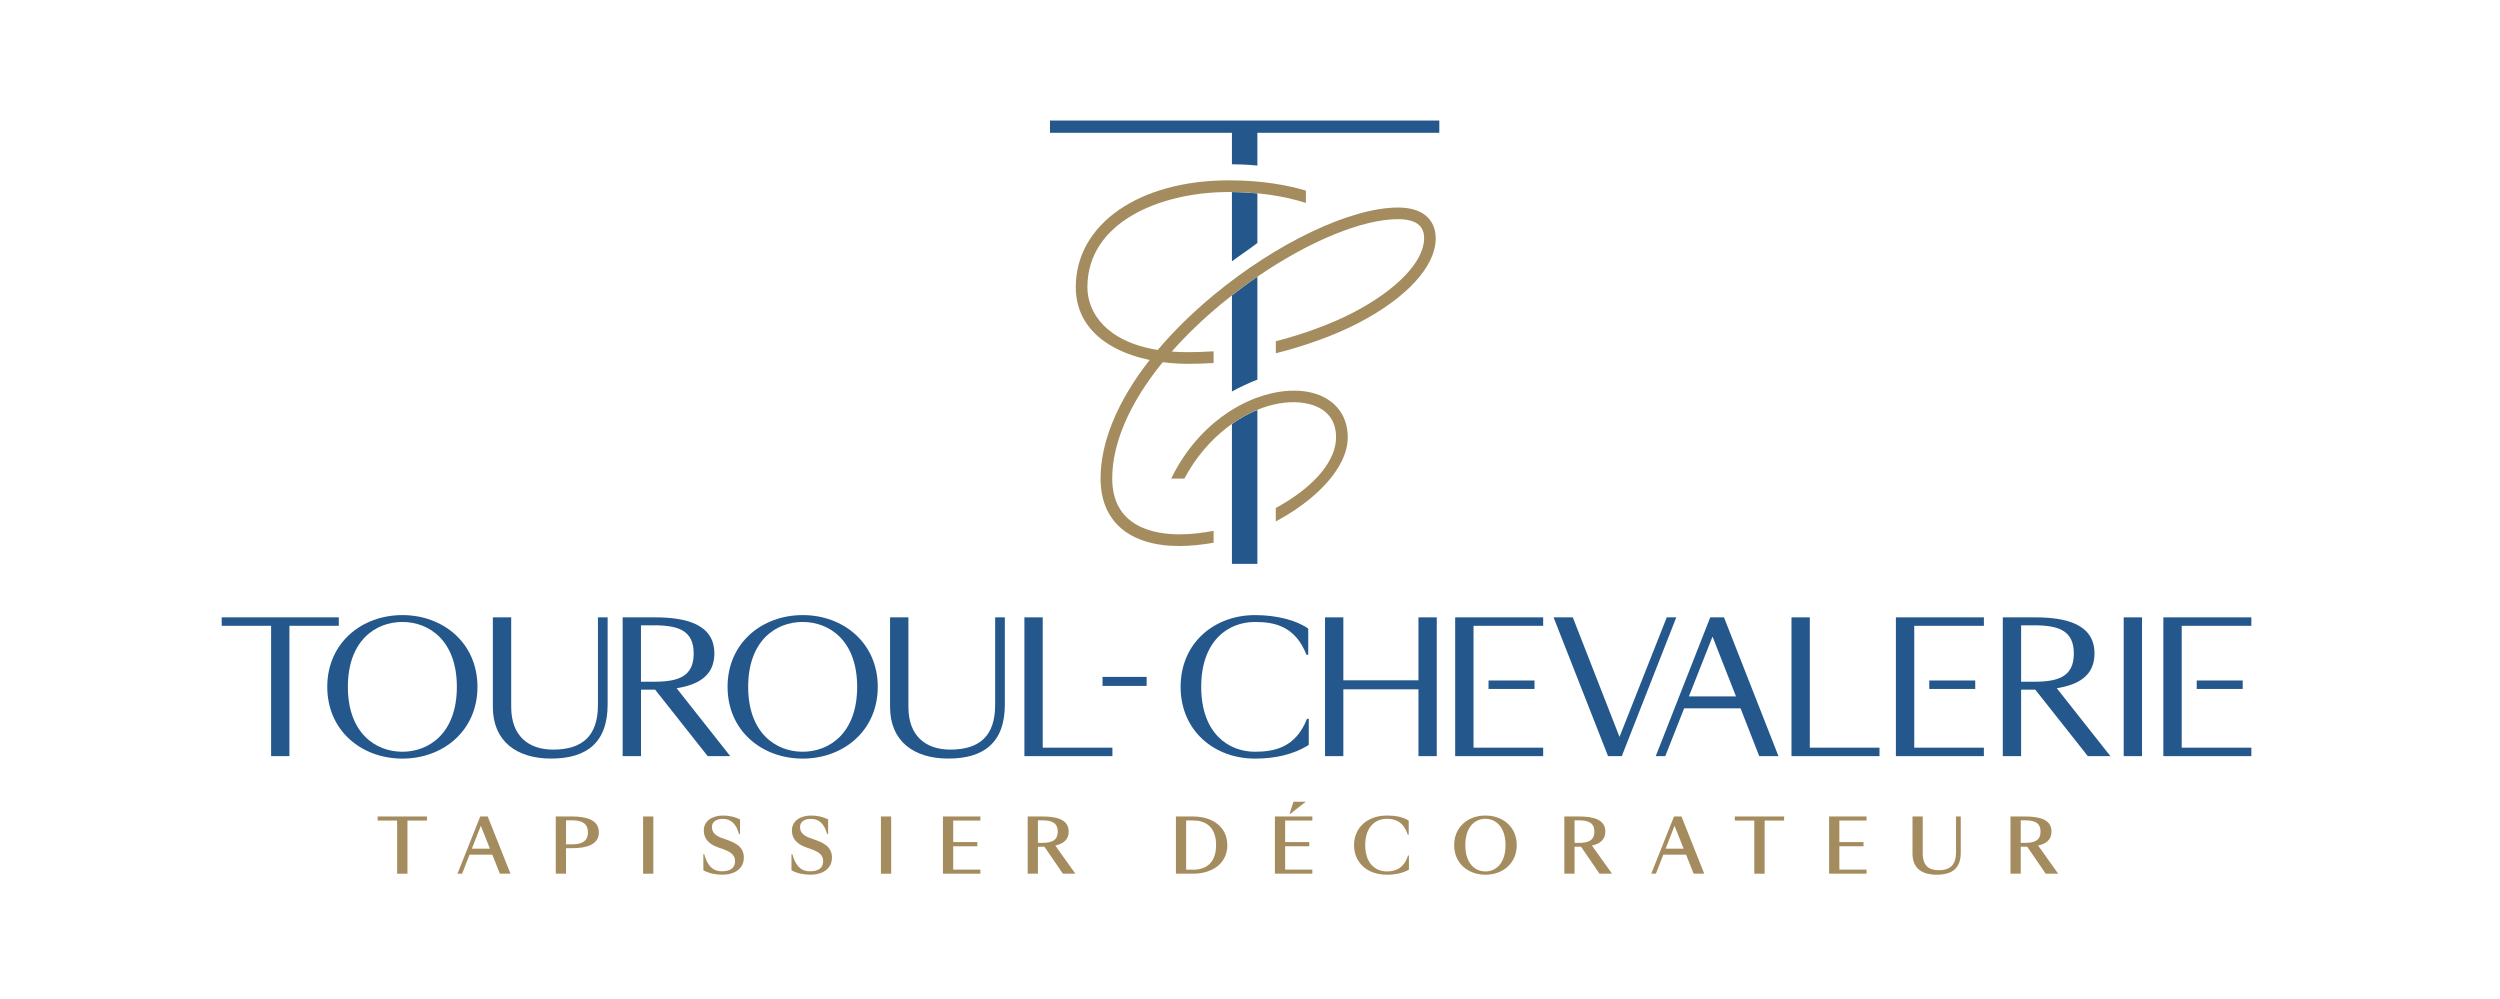 <?xml version="1.0" encoding="UTF-8"?>
<!-- Generator: Adobe Illustrator 28.0.0, SVG Export Plug-In . SVG Version: 6.00 Build 0)  -->
<svg xmlns="http://www.w3.org/2000/svg" xmlns:xlink="http://www.w3.org/1999/xlink" version="1.1" id="Calque_1" x="0px" y="0px" viewBox="0 0 687.74 274.8" style="enable-background:new 0 0 687.74 274.8;" xml:space="preserve">
<style type="text/css">
	.st0{fill:#24588D;}
	.st1{fill:#A58C5E;}
</style>
<g>
	<path class="st0" d="M79.62,208.01h-5.04v-35.85H60.99v-2.33H93.2v2.33H79.62V208.01z"></path>
	<path class="st0" d="M131.35,188.95c0,12.08-9.46,19.74-20.66,19.74c-11.21,0-20.66-7.66-20.66-19.74   c0-12.08,9.46-19.74,20.66-19.74C121.89,169.2,131.35,176.87,131.35,188.95z M95.7,188.95c0,12.71,7.62,17.85,14.99,17.85   c7.37,0,14.99-5.14,14.99-17.85s-7.62-17.85-14.99-17.85C103.31,171.1,95.7,176.24,95.7,188.95z"></path>
	<path class="st0" d="M140.63,169.83v24.64c0,7.91,4.66,11.74,11.54,11.74c8,0,12.32-3.73,12.32-12.27v-24.11h2.67v23.96   c0,10.72-6.02,14.89-15.57,14.89c-9.51,0-16.01-4.8-16.01-14.21v-24.64H140.63z"></path>
	<path class="st0" d="M176.33,208.01h-5.04v-38.18h8.93c8.39,0,16.3,1.84,16.3,9.94c0,6.21-4.56,8.63-10.38,9.56l14.75,18.68h-6.21   l-14.46-18.29h-3.88V208.01z M179.87,187.54c6.74,0,10.96-1.41,10.96-7.76s-4.22-7.76-10.96-7.76h-3.54v15.52H179.87z"></path>
	<path class="st0" d="M241.47,188.95c0,12.08-9.46,19.74-20.66,19.74c-11.21,0-20.66-7.66-20.66-19.74   c0-12.08,9.46-19.74,20.66-19.74C232.01,169.2,241.47,176.87,241.47,188.95z M205.82,188.95c0,12.71,7.62,17.85,14.99,17.85   c7.37,0,14.99-5.14,14.99-17.85s-7.62-17.85-14.99-17.85C213.43,171.1,205.82,176.24,205.82,188.95z"></path>
	<path class="st0" d="M249.9,169.83v24.64c0,7.91,4.66,11.74,11.54,11.74c8,0,12.32-3.73,12.32-12.27v-24.11h2.67v23.96   c0,10.72-6.02,14.89-15.57,14.89c-9.51,0-16.01-4.8-16.01-14.21v-24.64H249.9z"></path>
	<path class="st0" d="M286.86,205.68h19.16v2.33h-24.21v-38.18h5.04V205.68z"></path>
	<path class="st0" d="M359.89,172.94v7.18h-0.49c-3.1-7.96-8.92-9.02-14.16-9.02c-7.37,0-14.79,5.14-14.79,17.85   s7.42,17.85,14.79,17.85c5.29,0,11.21-1.12,14.31-9.07h0.49v7.18c-4.22,2.72-9.51,3.78-14.79,3.78c-11.21,0-20.47-7.66-20.47-19.74   c0-12.08,9.26-19.74,20.47-19.74C351.2,169.2,356.78,170.66,359.89,172.94z"></path>
	<path class="st0" d="M458.52,169.83h2.62l-14.99,38.18h-3.78l-14.99-38.18h5.29l12.85,32.89L458.52,169.83z"></path>
	<path class="st0" d="M478.82,194.86H463.3l-5.19,13.15h-2.62l14.99-38.18h3.78l14.99,38.18h-5.29L478.82,194.86z M464.61,191.57   h12.95l-6.45-16.44L464.61,191.57z"></path>
	<path class="st0" d="M497.88,205.68h19.16v2.33h-24.21v-38.18h5.04V205.68z"></path>
	<path class="st0" d="M556,208.01h-5.04v-38.18h8.93c8.39,0,16.3,1.84,16.3,9.94c0,6.21-4.56,8.63-10.38,9.56l14.75,18.68h-6.21   l-14.46-18.29H556V208.01z M559.54,187.54c6.74,0,10.96-1.41,10.96-7.76s-4.22-7.76-10.96-7.76H556v15.52H559.54z"></path>
	<path class="st0" d="M584.22,169.83h5.04v38.18h-5.04V169.83z"></path>
	<path class="st0" d="M303.3,188.69v-2.48h12.14v2.48H303.3z"></path>
	<path class="st0" d="M390.21,189.63h-20.66v18.38h-5.04v-38.18h5.04v17.32h20.66v-17.32h5.04v38.18h-5.04V189.63z"></path>
	<path class="st0" d="M405.36,205.68h19.16v2.33h-24.21v-38.18h24.21v2.33h-19.16V205.68z M409.49,187.2h12.65v2.33h-12.65V187.2z"></path>
	<path class="st0" d="M526.6,205.68h19.16v2.33h-24.21v-38.18h24.21v2.33H526.6V205.68z M530.73,187.2h12.65v2.33h-12.65V187.2z"></path>
	<path class="st0" d="M600.18,205.68h19.16v2.33h-24.21v-38.18h24.21v2.33h-19.16V205.68z M604.31,187.2h12.65v2.33h-12.65V187.2z"></path>
</g>
<g>
	<path class="st1" d="M112.09,240.35h-2.84v-14.62h-5.36v-1.12h13.56v1.12h-5.36V240.35z"></path>
	<path class="st1" d="M135.43,235.11h-6.26l-2.04,5.24h-1.28l6.26-15.74h2.06l6.26,15.74h-2.92L135.43,235.11z M129.81,233.47h4.96   l-2.5-6.3L129.81,233.47z"></path>
	<path class="st1" d="M155.71,240.35h-2.82v-15.74h4.54c3.88,0,7.32,0.94,7.32,4.36c0,3.42-3.44,4.36-7.32,4.36h-1.72V240.35z    M157.39,232.27c2.62,0,4.34-0.8,4.34-3.3c0-2.5-1.72-3.3-4.34-3.3h-1.68v6.6H157.39z"></path>
	<path class="st1" d="M176.91,224.61h2.82v15.74h-2.82V224.61z"></path>
	<path class="st1" d="M198.99,233.63l-1.52-0.54c-2.82-1.02-3.86-2.66-3.86-4.64c0-2.62,2.34-4.1,5.3-4.1c1.76,0,3.4,0.42,4.66,1.06   v4.04h-0.26c-0.74-2.64-2.12-4.18-4.42-4.18c-1.98,0-3.04,0.88-3.04,2.24c0,1.22,0.6,2.22,2.66,3l1.68,0.6   c2.02,0.74,4.44,1.8,4.44,4.8c0,3.1-2.6,4.72-5.94,4.72c-1.9,0-3.78-0.42-5.2-1.22v-4.44h0.24c0.8,2.98,2.22,4.72,4.84,4.72   c2.32,0,3.64-0.88,3.64-2.8C202.21,235.21,201.01,234.35,198.99,233.63z"></path>
	<path class="st1" d="M223.23,233.63l-1.52-0.54c-2.82-1.02-3.86-2.66-3.86-4.64c0-2.62,2.34-4.1,5.3-4.1c1.76,0,3.4,0.42,4.66,1.06   v4.04h-0.26c-0.74-2.64-2.12-4.18-4.42-4.18c-1.98,0-3.04,0.88-3.04,2.24c0,1.22,0.6,2.22,2.66,3l1.68,0.6   c2.02,0.74,4.44,1.8,4.44,4.8c0,3.1-2.6,4.72-5.94,4.72c-1.9,0-3.78-0.42-5.2-1.22v-4.44h0.24c0.8,2.98,2.22,4.72,4.84,4.72   c2.32,0,3.64-0.88,3.64-2.8C226.45,235.21,225.25,234.35,223.23,233.63z"></path>
	<path class="st1" d="M242.34,224.61h2.82v15.74h-2.82V224.61z"></path>
	<path class="st1" d="M259.4,224.61h10.3v1.12h-7.48v5.92h6.64v1.16h-6.64v6.42h7.48v1.12h-10.3V224.61z"></path>
	<path class="st1" d="M285.53,240.35h-2.82v-15.74h3.96c3.88,0,7.32,0.74,7.32,4.16c0,2.26-1.52,3.36-3.68,3.84l5.52,7.74h-3.44   l-5.08-7.42h-0.64h-1.14V240.35z M286.63,231.87c2.62,0,4.34-0.6,4.34-3.1c0-2.5-1.72-3.1-4.34-3.1h-1.1v6.2H286.63z"></path>
	<path class="st1" d="M328.19,224.61c5.5,0,9.44,2.98,9.44,7.88c0,4.9-3.94,7.86-9.48,7.86h-4.66v-15.74H328.19z M326.3,225.71   v13.54h1.98c3.16,0,6.26-1.58,6.26-6.76c0-5.2-3.1-6.78-6.26-6.78H326.3z"></path>
	<path class="st1" d="M350.72,224.61h10.3v1.12h-7.48v5.92h6.64v1.16h-6.64v6.42h7.48v1.12h-10.3V224.61z M354.96,223.87h-0.22   l1.1-3.32h3.38L354.96,223.87z"></path>
	<path class="st1" d="M387.53,225.75v3.88h-0.26c-1.06-3.26-3.06-4.38-5.7-4.38c-3.26,0-6,2.26-6,7.24c0,4.98,2.74,7.24,6,7.24   c2.64,0,4.72-1.12,5.78-4.38h0.24v3.88c-1.62,0.94-3.68,1.4-6.02,1.4c-5.82,0-9.08-3.64-9.08-8.14s3.32-8.14,9.14-8.14   C383.87,224.35,385.93,224.73,387.53,225.75z"></path>
	<path class="st1" d="M417.25,232.49c0,4.98-3.78,8.14-8.62,8.14c-4.8,0-8.6-3.16-8.6-8.14c0-4.98,3.8-8.14,8.6-8.14   C413.47,224.35,417.25,227.51,417.25,232.49z M403.1,232.49c0,5.02,2.66,7.24,5.52,7.24c2.88,0,5.54-2.22,5.54-7.24   c0-5.02-2.66-7.24-5.54-7.24C405.76,225.25,403.1,227.47,403.1,232.49z"></path>
	<path class="st1" d="M433.16,240.35h-2.82v-15.74h3.96c3.88,0,7.32,0.74,7.32,4.16c0,2.26-1.52,3.36-3.68,3.84l5.52,7.74h-3.44   l-5.08-7.42h-0.64h-1.14V240.35z M434.26,231.87c2.62,0,4.34-0.6,4.34-3.1c0-2.5-1.72-3.1-4.34-3.1h-1.1v6.2H434.26z"></path>
	<path class="st1" d="M463.83,235.11h-6.26l-2.04,5.24h-1.28l6.26-15.74h2.06l6.26,15.74h-2.92L463.83,235.11z M458.2,233.47h4.96   l-2.5-6.3L458.2,233.47z"></path>
	<path class="st1" d="M485.44,240.35h-2.84v-14.62h-5.36v-1.12h13.56v1.12h-5.36V240.35z"></path>
	<path class="st1" d="M503.18,224.61h10.3v1.12H506v5.92h6.64v1.16H506v6.42h7.48v1.12h-10.3V224.61z"></path>
	<path class="st1" d="M528.94,224.61v10.16c0,3.42,1.72,4.62,4.44,4.62c3.22,0,4.72-1.62,4.72-4.96v-9.82h1.3v9.9   c0,4.26-2.22,6.12-6.64,6.12c-4.14,0-6.64-1.84-6.64-5.84v-10.18H528.94z"></path>
	<path class="st1" d="M555.9,240.35h-2.82v-15.74h3.96c3.88,0,7.32,0.74,7.32,4.16c0,2.26-1.52,3.36-3.68,3.84l5.52,7.74h-3.44   l-5.08-7.42h-0.64h-1.14V240.35z M557,231.87c2.62,0,4.34-0.6,4.34-3.1c0-2.5-1.72-3.1-4.34-3.1h-1.1v6.2H557z"></path>
</g>
<path class="st0" d="M395.95,36.53v-3.38h-107.1v3.38h50.05v8.66c1.37,0,4.25,0.07,7,0.36l0-9.01H395.95z"></path>
<g>
	<g>
		<path class="st0" d="M338.9,81.25l0,26.45c1.78-1.01,5.02-2.53,7-3.27l0-28.32C343.54,77.73,341.2,79.45,338.9,81.25z"></path>
	</g>
</g>
<g>
	<g>
		<path class="st0" d="M345.9,53.2c-2.16-0.21-4.49-0.34-7-0.36v19.05c2.66-1.99,4.65-3.23,7-5.05L345.9,53.2z"></path>
	</g>
</g>
<g>
	<g>
		<path class="st1" d="M384.61,57.09c-12.98,0-33.38,9.69-50.76,24.1c-5.9,4.89-11.04,9.96-15.36,15.08    c-14.12-2.25-19.35-10.25-19.35-17.26c0-17.82,19.8-26.03,38.4-26.18c0.18,0,0.35-0.01,0.53-0.01c0.29,0,0.56,0.01,0.84,0.01    c2.51,0.02,4.84,0.16,7,0.36c0.46,0.04,0.92,0.09,1.37,0.14c5.05,0.58,9.05,1.56,11.97,2.49v-3.38    c-4.78-1.43-11.84-2.83-21.17-2.83c-24.81,0-42.14,12.09-42.14,29.4c0,7.14,3.66,12.88,10.6,16.6c3.14,1.68,6.53,2.75,9.72,3.42    c-8.73,11.16-13.5,22.45-13.5,32.6c0,11.81,7.91,18.58,21.71,18.58c3.21,0,6.53-0.41,9.39-0.9v-3.28    c-2.91,0.54-6.01,0.97-9.39,0.97c-6.91,0-18.5-2-18.5-15.37c0-9.86,4.91-20.98,13.89-31.99c2.75,0.36,5.19,0.45,6.98,0.45    c2,0,4.99-0.09,7.02-0.22v-3.22c-2.03,0.13-5.01,0.23-7.02,0.23c-1.58,0-3.07-0.06-4.49-0.17c3.9-4.42,8.44-8.8,13.57-13.06    c0.99-0.82,1.99-1.62,3-2.41c2.3-1.8,4.64-3.52,7-5.13c14.14-9.7,28.8-15.82,38.72-15.82c7.12,0,7.12,4,7.12,5.32    c0,6.31-7.49,14.13-19.55,20.4c-6.19,3.22-14.05,6.03-21.23,7.86v3.31c7.7-1.91,16.08-4.87,22.71-8.32    c13.32-6.93,21.27-15.62,21.27-23.25C394.94,60.19,391.18,57.09,384.61,57.09z"></path>
	</g>
</g>
<g>
	<g>
		<path class="st0" d="M345.9,112.76c-2.36,0.97-4.71,2.26-7,3.88l0,38.47h7L345.9,112.76z"></path>
	</g>
</g>
<g>
	<g>
		<path class="st1" d="M359.62,107.77c-6.44-1.13-14.47,0.91-21.48,5.47c-4.9,3.19-11.31,8.87-15.95,18.42h3.62    c3.13-5.87,7.24-10.57,11.72-14.03c0.45-0.35,0.91-0.68,1.37-1.01c2.28-1.61,4.64-2.91,7-3.88c0.46-0.19,0.91-0.37,1.37-0.53    c4.13-1.47,8.21-1.92,11.8-1.29c3.17,0.56,8.48,2.51,8.48,9.35c0,6.11-5.26,12.75-14.43,18.24c-0.39,0.23-1.76,1.02-2.16,1.25    v3.68c10.7-5.68,19.8-14.56,19.8-23.16C370.76,113.68,366.6,109,359.62,107.77z"></path>
	</g>
</g>
</svg>
